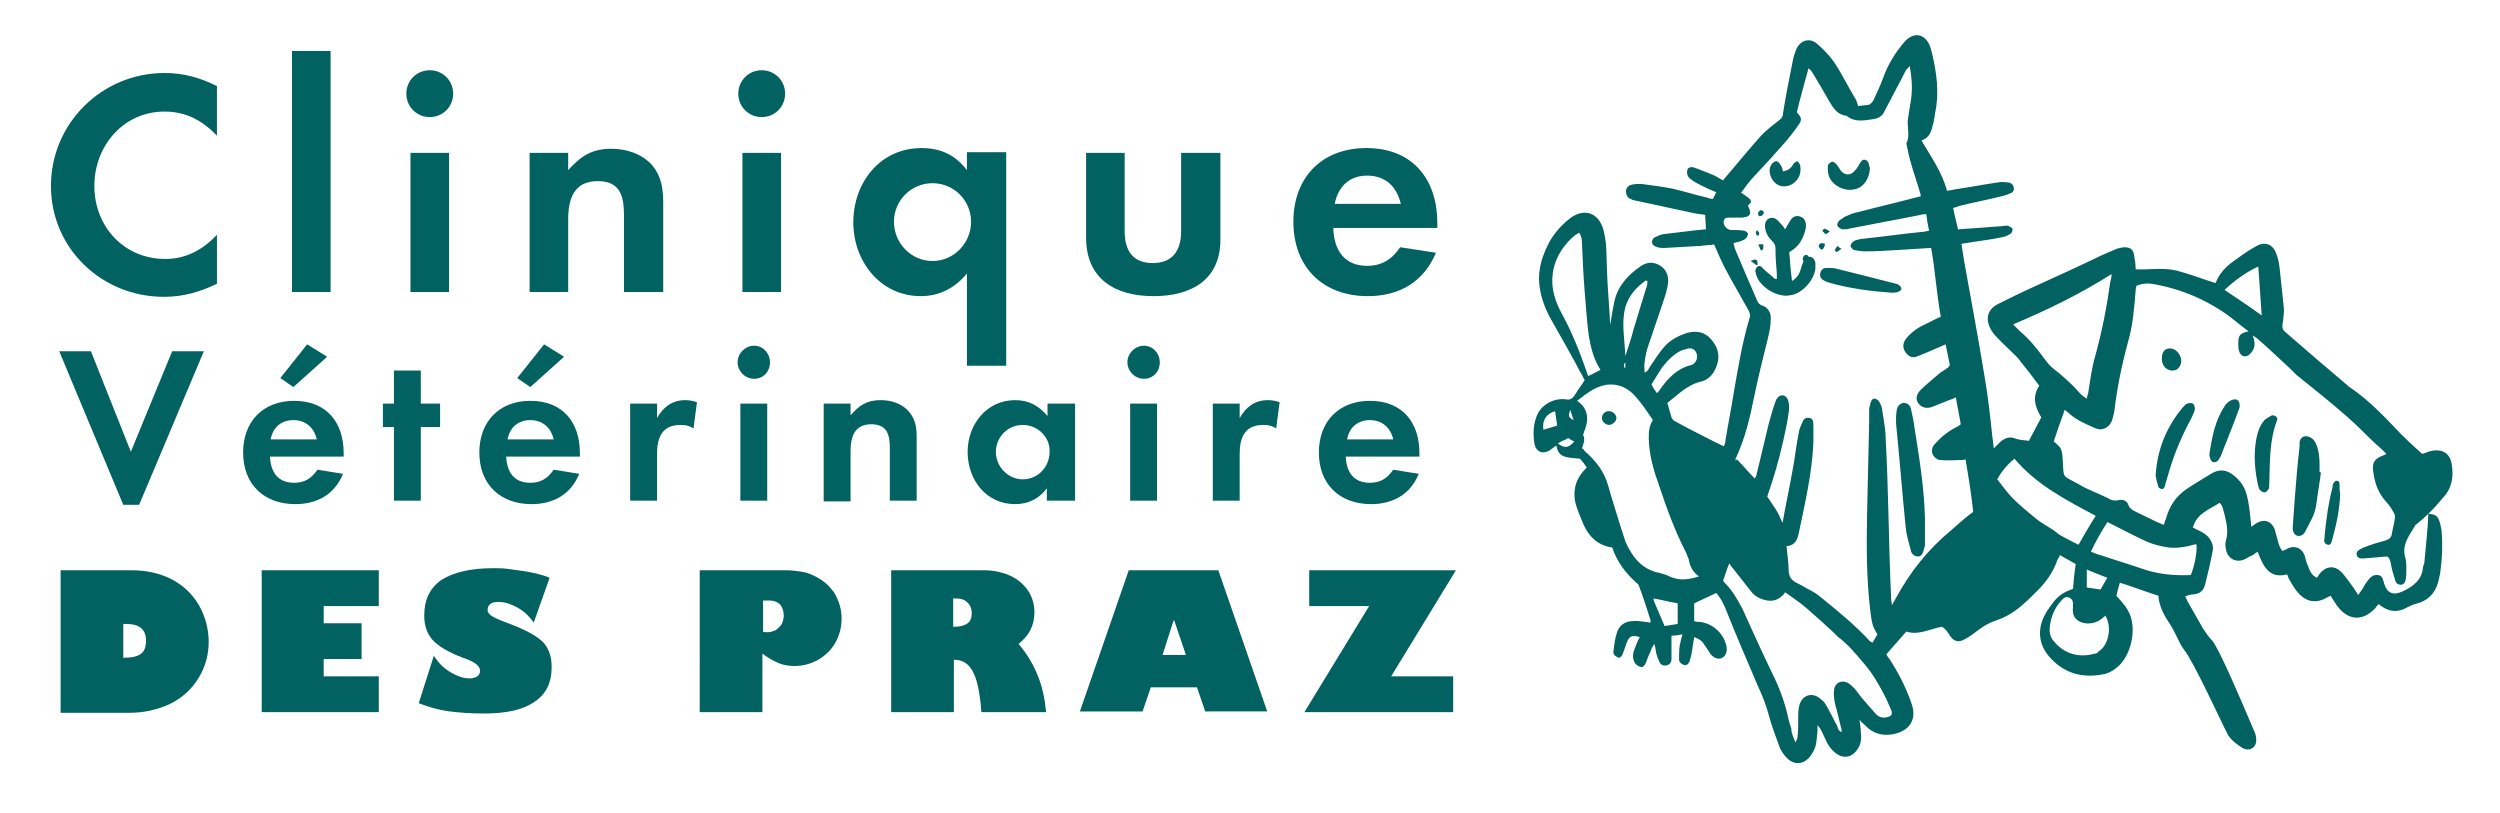 <?xml version="1.0" encoding="UTF-8"?> <svg xmlns="http://www.w3.org/2000/svg" xmlns:xlink="http://www.w3.org/1999/xlink" version="1.1" id="Calque_1" x="0px" y="0px" viewBox="0 0 363 118" style="enable-background:new 0 0 363 118;" xml:space="preserve"> <style type="text/css"> .st0{fill-rule:evenodd;clip-rule:evenodd;fill:#026161;} .st1{fill:#026161;} </style> <g> <g> <g> <path class="st0" d="M352.6,74.6c1.1,0.1,1.4,0.3,1.7,1.4c0.1,0.3,0.1,0.6,0.2,0.9c0.2,2.2,0.1,4.3-0.2,6.4 c-0.1,0.4-0.2,0.9-0.3,1.3c-0.5,1.7-1.6,2.7-3.3,3.1c-0.4,0.1-0.8,0.3-1.2,0.5c-1.2,0.7-2.4,0.7-3.6-0.1 c-0.2-0.1-0.3-0.2-0.5-0.4c-0.2,0.2-0.4,0.4-0.5,0.6c-1.9,2-4,1.8-5.6-0.4c-0.3-0.5-0.6-0.9-0.9-1.4c-0.1,0.1-0.3,0.1-0.4,0.2 c-1.5,0.9-2.9,0.8-4.1-0.4c-0.6-0.6-1-1.3-1.4-2c-0.2-0.3-0.3-0.6-0.4-0.9c-2.7,0.7-3.5-1.3-4.3-3.3c-0.3,0.2-0.5,0.4-0.7,0.5 c-0.5,0.2-0.9,0.5-1.4,0.7c-1.2,0.4-2.3-0.3-2.5-1.6c-0.1-0.4-0.1-0.8,0-1.2c0.4-1.3,0.1-2.5-0.2-3.8c-0.2-0.6-0.2-1.2-0.7-1.7 c-1.5,1-3.3,1.5-3.9,3.6c0.3,0.1,0.5,0.3,0.8,0.4c0.7,0.3,1.3,0.7,1.7,1.3c0.3,0.5,0.5,1,0.4,1.6c-0.3,1.6-0.7,3.3-1.1,4.9 c-0.2,0.9-0.7,1.4-1.7,1.5c-0.4,0-0.7,0.1-1.2,0.3c0.2,0.4,0.3,0.7,0.5,1c0.7,1.2,1.4,2.5,2.1,3.7c0.4,0.6,0.8,1.2,1.3,1.7 c1,1.1,4.5,9.4,5.1,10.8c0.3,0.7,0.6,1.4,0.9,2.1c0.2,0.4,0.4,0.9,0.4,1.4c0.1,1.2-0.9,1.9-2,1.3c-0.8-0.5-1.6-1.1-2.1-1.9 c-1-1.9-5-10.7-6.4-12.4c-0.4-0.5-0.7-1.2-1-1.8c-0.3-0.6-0.6-1.2-0.9-1.7c-0.9-1.3-1.7-2.7-1.8-4.3c-1.9-0.6-3.7-1.3-5.6-1.9 c-0.2,0.7-0.4,1.4-0.5,1.9c0.6,0.7,1.2,1.3,1.6,2c1.6,2.6,0.5,6.8-1.5,8.4c-0.6,0.5-1.3,0.9-2,1c-3,0.6-5.7-0.1-7.8-2.5 c-1.6-1.8-1.8-4-0.7-6.1c0.2-0.4,0.4-0.7,0.7-1.1c1-1.5,1.7-2.1,3.4-2.7c0.1-1.2,0.2-2.4,0.4-3.6c-0.7-0.4-1.4-0.8-2.3-1.3 c-0.1,0.3-0.3,0.5-0.4,0.8c-0.6,1.7-1.6,3.1-2.8,4.3c-0.7,0.7-1.4,1.4-2.1,2c-1.2,1.1-2.5,1.9-4,2.4c-0.9,0.3-1.6,0.7-2.3,1.2 c-0.7,0.5-1.4,1.1-2.2,1.5c-1,0.6-1.7,0.3-2.3-0.7c-0.2-0.4-0.6-0.8-1-1.1c-1.8,0.3-3.4,1.3-5.2,0.7c-1,1.1-1.9,2.2-2.9,3.3 c0.1,0.2,0.2,0.4,0.4,0.6c1.3,2,2.4,4.1,3.2,6.4c0,0.1,0.1,0.2,0.1,0.3c0.8,2.4-0.6,3.9-2.7,4.3c-1.6,0.3-3-0.1-4.1-1.3 c-0.2-0.2-0.5-0.4-0.8-0.8c0.1,0.8,0.2,1.4,0.2,2c0.1,0.8,0,1.6-0.5,2.3c-0.8,1.2-2,1.4-3.1,0.6c-0.8-0.6-1.3-1.4-1.7-2.4 c-0.3-0.6-0.5-1.2-1-1.7c0,0.3,0,0.5,0,0.8c-0.1,0.8-0.1,1.6-0.3,2.3c-0.2,0.6-0.5,1.1-0.9,1.6c-0.9,1-2.2,1.1-3.2,0.1 c-0.5-0.5-1-1.2-1.2-1.9c-0.5-1.3-1-2.7-1.4-4.1c-0.4-1.6-1-3.1-1.7-4.6c-1.5-3.5-3-7-4.4-10.5c-0.4-1.1-0.9-2.1-1.6-2.9 c-1.1,0.5-2.1,1-3.2,1.5c0,0.8,0,1.7,0,2.6c0.3,0.1,0.6,0.1,0.9,0.1c1.9,0.3,3.4,1.7,3.8,3.6c0.1,0.7-0.1,1.3-0.6,1.6 c-0.5,0.3-1.2,0.1-1.7-0.5c-0.3-0.4-0.5-0.8-0.8-1.2c-0.5-0.8-0.7-0.9-1.6-1.3c-0.1,0.8-0.3,1.7-0.4,2.5 c-0.1,0.4-0.2,0.8-0.3,1.1c-0.2,0.4-0.5,0.6-0.9,0.4c-0.3-0.1-0.6-0.4-0.6-0.7c0-0.7,0-1.4,0.1-2.1c0.1-0.5,0.2-0.9,0.4-1.6 c-0.5,0.1-1,0.2-1.6,0.2c0,0.8,0,1.5,0,2.2c0,0.4,0,0.8,0,1.2c0,0.4-0.2,0.8-0.7,0.9c-0.4,0.1-0.8,0-1-0.4 c-0.2-0.4-0.4-0.9-0.5-1.3c-0.1-0.4-0.1-0.9-0.3-1.4c-0.2,0.3-0.4,0.6-0.5,1c-0.3,0.6-0.5,1.1-0.7,1.7c-0.2,0.4-0.4,0.8-0.9,0.6 c-0.3-0.1-0.7-0.4-0.8-0.7c-0.3-0.6-0.2-1.4,0.1-2c0.2-0.5,0.4-1.1,0.7-1.6c-1.1-0.3-1.5-0.2-1.9,0.8c-0.2,0.6-0.4,1.2-0.6,1.7 c-0.1,0.2-0.3,0.5-0.5,0.5c-0.2,0-0.5-0.2-0.7-0.4c-0.1-0.1-0.2-0.4-0.1-0.7c0.1-0.9,0.2-1.7,0.5-2.6c0.3-0.9,1-1.5,2-1.6 c0.7-0.1,1.4,0,2.1,0.1c0.3,0,0.5,0.1,0.7,0.1c0-0.1,0.1-0.2,0.1-0.2c-0.5-1.6-1-3.2-1.6-4.8c-0.1-0.3-0.2-0.6-0.4-0.7 c-1.6-1.4-2.9-3.1-3.6-5.2c-2.1-0.3-3.4-1.6-4.2-3.4c-0.4-1-0.8-1.9-1.1-2.9c-0.5-2,0-3.8,1.6-5.3c-0.3-0.5-0.7-1-1-1.3 c-0.8-0.1-1.6-0.1-2.2-0.3c-0.7-0.2-1.1-0.8-1.2-1.6c-0.4,0.2-0.7,0.5-1,0.7c-1,0.6-2,0.2-2.2-1c-0.2-1.3-0.2-2.6,0.3-3.9 c0.6-1.7,2.5-2.8,4.4-2.5c0.5,0.1,0.9-0.2,1.2-0.7c0.4-0.7,0.9-1.3,1.4-2.1c-0.2-0.3-0.3-0.7-0.6-1.1c-1.3-2.5-2.7-4.9-4.1-7.4 c-1-1.7-1.7-3.5-1.9-5.5c-0.2-2.2,0.5-4.3,1.6-6.3c0.8-1.3,1.8-2.4,3-3.3c2-1.4,4-0.7,4.7,1.7c0.2,0.7,0.3,1.5,0.4,2.2 c0.1,1.7,0.1,3.5,0.2,5.2c0.1,2.1,0.3,4.2,0.4,6.5c0.2-1.3,0.4-2.4,0.6-3.4c0.5-2.3,2-3.9,3.9-5.2c0.9-0.6,1.9-0.6,2.8,0 c0.9,0.6,1.2,1.5,1.1,2.5c-0.1,0.9-0.4,1.8-0.7,2.7c-0.7,2.1-1.4,4.1-2.1,6.2c-0.3,0.8-0.5,1.7-0.6,2.6c-0.1,0.5,0,1,0,1.5 c0.5-0.2,0.6-0.6,0.8-0.9c0.7-1,1.3-2,2.1-2.9c0.9-1,2.1-1.6,3.4-2c1.3-0.3,2.4-0.1,3.3,0.9c1,1.1,1.4,2.4,0.9,3.8 c-0.4,1.2-1.1,2.1-2.3,2.4c-1.3,0.3-2.3,1-3.3,1.8c-0.5,0.4-1.1,0.9-1.6,1.3c0.2,0.7,0.4,1.4,0.6,2.1c0.1,0.2,0.2,0.4,0.4,0.5 c1.1,0.6,2.2,1.2,3.4,1.8c1.2,0.6,2.5,1.3,3.8,1.9c0.1-0.2,0.2-0.4,0.2-0.6c0.4-2.5,0.9-5,1.3-7.5c0.6-3.5,1.2-7,2.2-10.4 c0.2-0.5,0.1-0.9-0.2-1.4c-1.1-2-2.3-4-3.4-6.1c-0.5-1-1-2.1-1.5-3.3c-0.6,0.1-1.3,0.1-2,0.2c-1.7,0.1-3.5,0.2-5.2,0.3 c-0.4,0-0.9,0-1.3-0.2c-0.6-0.2-0.7-0.9-0.2-1.3c0.4-0.2,0.8-0.4,1.3-0.5c1.7-0.2,3.4-0.4,5-0.6c0.4,0,0.8-0.1,1.2-0.1 c0-0.7-0.1-1.4-0.1-2.1c-0.4-0.1-0.9-0.1-1.4-0.2c-2.9-0.6-5.9-1.3-8.8-1.9c-0.2,0-0.4-0.1-0.6-0.2c-0.5-0.2-0.7-0.6-0.7-1.1 c0-0.5,0.3-0.9,0.9-1c0.4-0.1,0.9-0.1,1.3-0.1c1.5,0.2,3.1,0.4,4.6,0.7c1.7,0.4,3.3,0.9,5,1.3c0.2,0.1,0.4,0.1,0.8,0.2 c0.2-0.3,0.3-0.6,0.5-1c-0.5-0.2-1-0.4-1.4-0.6c-0.6-0.3-1.3-0.6-1.9-1c-0.3-0.2-0.6-0.4-0.8-0.7c-0.1-0.2-0.2-0.6-0.1-0.9 c0.1-0.4,0.5-0.5,0.9-0.4c0.9,0.3,1.8,0.7,2.6,1c0.6,0.2,1.1,0.6,1.7,0.9c0.1-0.2,0.2-0.3,0.3-0.4c1.8-2.1,3.5-4.2,5.3-6.2 c0.8-0.8,1.7-1.5,2.6-2.2c0.4-0.3,0.5-0.6,0.5-1c0.4-2.5,0.9-5,1.4-7.5c0.1-0.6,0.3-1.2,0.5-1.7c0.6-1.4,2-1.8,3.1-0.8 c0.9,0.8,1.7,1.6,2.4,2.6c1.2,1.8,2.1,3.7,3.2,5.5c0.1,0.3,0.2,0.5,0.3,0.9c0.5-0.1,1.1-0.1,1.6-0.2c0.2-0.1,0.5-0.4,0.6-0.6 c0.5-1.1,1-2.1,1.4-3.2c0.7-2,1.8-3.8,3.2-5.4c1.2-1.3,2.7-1.2,3.5,0.4c0.2,0.4,0.3,0.8,0.4,1.2c0.7,2.9,1.1,5.8,0.5,8.7 c-0.1,0.7-0.2,1.4-0.4,2c-0.2,0.9-0.5,1.7-1.6,2.1c1.4,2.4,3,4.6,3.7,7.3c0.5-0.1,0.8-0.1,1.1-0.2c2.1-0.3,4.1-0.7,6.2-1 c0.5-0.1,1-0.1,1.6,0c0.4,0,0.7,0.3,0.8,0.7c0.1,0.5-0.2,0.8-0.6,0.9c-0.4,0.2-0.8,0.3-1.2,0.4c-2,0.5-4.1,0.9-6.1,1.4 c-0.3,0.1-0.5,0.2-0.9,0.3c0.2,1.1,0.5,2.1,0.7,3.1c1.4-0.1,2.8-0.2,4.2-0.3c0.8-0.1,1.7-0.1,2.5-0.2c0.2,0,0.4-0.1,0.6,0 c0.2,0.1,0.5,0.2,0.6,0.4c0.1,0.2-0.1,0.6-0.2,0.7c-0.3,0.2-0.7,0.4-1.1,0.5c-1.4,0.3-2.8,0.5-4.2,0.7c-0.6,0.1-1.2,0.2-1.9,0.3 c0.2,1.1,0.3,2.1,0.5,3.1c1,5.5,2,10.9,2.9,16.4c0.5,2.9,0.8,5.8,1.1,8.6c0.1,0.5,0.1,0.9,0.2,1.6c0.4-0.4,0.6-0.6,0.9-0.9 c0.7-0.6,1.4-0.9,2.3-0.5c0.6,0.2,1.2,0.2,1.9,0.3c0.6-1.1,1.2-2.3,1.8-3.4c-1-1.6-1.3-3.1-0.3-4.6c-0.9-1.2-1.8-2.4-2.7-3.5 c-0.4-0.6-1-1.1-1.5-1.6c-0.7-0.7-1.5-1.4-2.2-2.2c-0.3-0.3-0.6-0.8-0.8-1.2c-0.6-1.4-0.2-2.6,1.1-3.3c1.8-0.9,3.6-1.8,5.4-2.6 c3.3-1.5,6.6-3,9.9-4.6c0.7-0.3,1.4-0.6,2.1-0.9c0.4-0.1,0.8-0.2,1.1-0.2c0.9,0,1.3,0.4,1.4,1.3c0.1,0.6,0.2,1.2,0.2,1.9 c2,0.1,4-0.3,6,0.2c1.9,0.5,3.7,1.2,5.6,1.8c0.5-1.3,1.4-2.3,2.5-3.1c1.1-0.8,2.2-1.6,3.3-2.2c1.3-0.8,2.5-0.4,3,1 c0.3,0.7,0.4,1.4,0.5,2.1c0.2,1.9,0.4,3.8,0.6,5.7c0.1,0.9-0.1,1.8-0.2,2.7c0,0.4,0.1,0.6,0.3,0.8c3,2.6,6,5.2,9.1,7.8 c0.1,0.1,0.3,0.3,0.5,0.4c2.8,1.9,5.1,4.4,7.4,6.8c1,1,2,1.9,3,2.8c0.4-0.1,0.8-0.3,1.2-0.4c1.7-0.4,2.9,0.3,3.1,2 c0.3,1.8,0,3.5-1.4,4.9C353.9,73.3,353.2,74,352.6,74.6c-0.5,0.5-1.1,1-1.7,1.5c-0.2,0.1-0.3,0.3-0.4,0.5c-0.2,0.3-0.4,0.7-0.6,1 c-0.6,1-1,2-0.7,3.2c0.2,0.6,0.2,1.3,0.2,1.9c0,0.5,0,1-0.1,1.5c-0.1,0.4-0.3,0.7-0.7,0.7c-0.4,0-0.7-0.2-0.8-0.6 c-0.2-0.7-0.5-1.5-0.6-2.2c-0.1-0.6-0.2-1.1-0.6-1.3c-1.3,0.1-2.5,0.2-3.6,0.3c-0.3,0-0.7-0.1-0.8-0.5c-0.1-0.4,0.1-0.6,0.4-0.8 c0.2-0.1,0.4-0.2,0.6-0.3c1-0.4,2-0.7,3.1-1c0.6-0.2,0.9-0.4,1-1c0.1-0.7,0.3-1.3,0.4-2c0-0.2,0.1-0.6,0-0.8 c-0.3-0.6-0.7-1.3-1.2-1.8c-1.2-1.3-1.7-2.8-1.9-4.4c-0.2-1.4,0.2-1.9,1.5-2.4c0.1,0,0.2-0.1,0.4-0.2c-0.5-0.5-1-1-1.5-1.4 c-1.4-1.3-2.7-2.7-4.2-4c-2.4-2.1-4.9-4.1-7.4-6.1c-0.3-0.3-0.6-0.6-0.9-0.9c-1.6-1.5-3.2-3-4.8-4.4c-0.2-0.1-0.3-0.2-0.6-0.4 c0.1,0.4,0.2,0.6,0.2,0.8c0.2,0.7-0.1,1.4-0.6,1.9c-0.6,0.6-1.4,0.4-1.6-0.5c-0.1-0.3-0.1-0.6-0.1-1c0-1.2,0.2-1.5,1.5-1.8 c-1-0.7-1.8-1.4-2.7-2.1c-3.4-2.5-7.2-4.1-11.4-4.8c-0.8-0.1-1.5,0-2.2,0.3c0,0.2-0.1,0.4-0.1,0.6c-0.2,2.5-0.4,5.1-1.1,7.5 c-0.9,3.3-1.6,6.7-2,10.1c-0.1,0.5-0.2,1-0.4,1.5c-0.4,0.9-1.4,1.4-2.3,1c-1.4-0.6-2.8-1.2-3.9-2.2c-0.2-0.2-0.4-0.3-0.6-0.5 c-0.6,1.6-1.1,3.1-1.6,4.6c1.1,0.9,1.2,1.1,1.3,2.6c0.2,2.9-0.2,2.2,2.3,3.6c1.3,0.8,2.8,1.3,4.2,2c0.5,0.3,1,0.5,1.7,0.3 c0.5-0.1,1.1,0.1,1.3,0.6c0.2,0.7,0.7,0.9,1.3,1.2c1,0.5,1.9,0.9,2.9,1.4c0.3,0.1,0.6,0.3,1,0.4c0.1-0.4,0.2-0.7,0.3-0.9 c0.5-1.8,1.4-3.2,3-4.3c1.2-0.8,2.4-1.5,3.7-2.3c1.1-0.6,2.1-0.5,3.1,0.3c0.9,0.7,1.6,1.6,1.9,2.8c0.2,0.7,0.3,1.3,0.4,2 c0.1,0.9,0.2,1.7,0.3,2.7c0.3-0.2,0.5-0.4,0.7-0.5c1.1-0.7,2.2-0.4,2.7,0.9c0.1,0.4,0.2,0.8,0.3,1.1c0.2,0.7,0.3,1.4,0.8,2 c0.2-0.1,0.3-0.1,0.5-0.2c1.2-0.8,2.5-0.2,2.8,1.1c0.1,0.5,0.3,1,0.5,1.5c0.2,0.5,0.4,1.1,1.2,1.5c0.2-0.2,0.3-0.5,0.5-0.7 c1-1.1,2.2-1.1,3.2,0c0.6,0.7,1.1,1.4,1.6,2.1c0.2,0.3,0.4,0.6,0.7,1.1c0.3-0.4,0.5-0.7,0.7-1c0.2-0.4,0.4-0.7,0.7-1.1 c0.4-0.5,0.8-0.9,1.5-0.8c0.7,0.1,0.7,0.7,0.9,1.3c0.4,1.3,1.3,1.7,2.6,1.1c1.5-0.7,2.8-1.6,3-3.4c0-0.2,0.1-0.4,0.2-0.7 C352.2,79.5,352.5,77.1,352.6,74.6z M285.4,66.7c-0.3,0.1-0.6,0.1-0.9,0.1c-0.9,0-1.8,0.1-2.7,0c-0.5,0-1-0.4-1.2-0.9 c-0.2-0.6,0-1.1,0.4-1.5c0.9-1,1.9-1.8,3.1-2.4c0.2-0.1,0.4-0.2,0.6-0.4c-0.2-1.3-0.5-2.5-0.7-3.9c-0.4,0.2-0.7,0.3-1,0.4 c-0.8,0.3-1.7,0.7-2.5,1c-0.9,0.3-1.6,0-2-0.6c-0.4-0.6-0.2-1.3,0.4-1.9c0.8-0.8,1.7-1.5,2.5-2.2c0.4-0.4,0.9-0.6,1.4-1 c0.2-0.1,0.3-0.4,0.3-0.5c-0.2-0.9-0.4-1.9-0.6-2.9c-1.4,0.6-2.7,1.2-4,1.7c-0.7,0.3-1.2,0.2-1.7-0.4c-0.6-0.7-0.6-1.5,0.1-2.3 c0.8-0.9,1.7-1.5,2.8-2c0.7-0.3,1.3-0.7,2.1-1c-0.6-3.3-0.8-6.7-1.4-10c-1.7,0.1-3.3,0.2-4.9,0.3c-1.6,0.1-3.1,0.2-4.7,0.2 c-0.5,0-1.1-0.1-1.6-0.2c-0.2-0.1-0.5-0.4-0.5-0.6c0-0.2,0.2-0.5,0.5-0.7c0.3-0.2,0.7-0.2,1-0.3c2.9-0.3,5.7-0.7,8.6-1 c0.4,0,0.8-0.1,1.3-0.2c-0.2-0.9-0.3-1.6-0.4-2.4c-0.3,0-0.6,0-0.8,0.1c-3.5,0.7-6.9,1.3-10.4,2c-0.3,0.1-0.7,0.1-1,0.1 c-0.3-0.1-0.6-0.3-0.7-0.5c-0.1-0.3,0.1-0.6,0.3-0.8c0.2-0.2,0.5-0.3,0.7-0.5c0.7-0.3,1.3-0.6,2-0.7c2.6-0.7,5.3-1.3,7.9-2 c0.4-0.1,0.8-0.2,1.2-0.3c0-0.2-0.1-0.4-0.1-0.5c-0.4-1.4-0.9-2.8-1.3-4.2c-0.3-1-0.5-2-0.7-3c0.5-0.9,0.2-2,0.2-2.9 c0-0.1,0-0.3,0-0.4c0.2-1.1,0.3-2.1,0.5-3.2c0.2-1.5,0.1-3-0.2-4.7c-0.2,0.2-0.4,0.4-0.5,0.5c-0.4,0.7-0.7,1.4-1.1,2.1 c-0.7,1.3-1.4,2.7-2.1,4c-0.3,0.7-0.9,1-1.6,1.1c-1.4,0.2-2.7,0.5-3.9-0.5c-1.3-0.1-1.9-1.1-2.5-2.1c-0.8-1.4-1.6-2.8-2.4-4.1 c-0.1-0.2-0.3-0.4-0.6-0.7c-0.6,2.2-1.2,4.3-1.7,6.4c0.7,0.8,0.8,1.1,0.2,1.9c-0.7,1-1.4,1.9-2.2,2.8c-1.4,1.6-2.8,3.1-4.2,4.6 c-0.7,0.7-1.3,1.6-1.9,2.4c0.4,0.2,0.6,0.4,0.9,0.6c0.7,0.5,0.7,0.8,0.1,1.2c0.1,0.4,0.4,0.8,0.3,1.2c-0.1,0.5-0.7,0.5-1.1,0.6 c-0.2,0-0.5,0-0.7,0c-0.5,0-0.9,0-1.4,0c-0.3,0-0.5,0.1-0.6,0.4c-0.2,0.6,0.4,1.4,1.1,1.4c0.6,0,1.2,0,1.8,0.1 c0.2,0,0.5,0.2,0.6,0.4c0,0.2-0.1,0.5-0.3,0.7c-0.2,0.2-0.4,0.3-0.7,0.4c-0.3,0.1-0.7,0.2-1.1,0.3c0.1,0.3,0.1,0.5,0.2,0.8 c1.1,2.6,2.2,5.2,3.3,7.7c0.1,0.2,0.3,0.4,0.5,0.5c1.1,0.3,1.5,1.2,1.4,2.2c0,0.9-0.2,1.7-0.4,2.6c-0.7,2.8-1.4,5.6-2,8.5 c-0.6,3-1.3,6-2.6,8.8c-0.1,0.1-0.1,0.3-0.1,0.5c0.1-0.1,0.1-0.1,0.2-0.2c0.9,0.9,1.7,1.9,2.6,2.8c0-0.1,0.1-0.2,0.2-0.4 c0.6-2.5,1.2-5,1.8-7.5c0.3-1.1,0.6-2.2,1-3.3c0.2-0.6,0.6-0.9,1-0.9c0.4,0,0.8,0.4,0.9,1c0.1,0.5,0.1,1,0,1.6 c-0.2,1.4-0.5,2.8-0.8,4.1c-0.6,2.7-1.4,5.4-2.3,8c0.4,0.6,0.8,1.2,1.2,1.8c0.4,0.6,0.7,1.3,1,2c0.1-0.2,0.1-0.3,0.1-0.4 c0.4-2.3,0.9-4.5,1.3-6.8c0.4-2,0.6-4,1-6c0.1-0.6,0.4-1.1,0.6-1.6c0.2-0.4,0.6-0.5,1-0.4c0.4,0.1,0.5,0.5,0.5,0.9 c0,0.9,0,1.8,0,2.7c-0.2,4.4-1.2,8.7-2.1,13c-0.2,1-0.5,1.9-1.8,2c0.1,1.2,0.3,2.3,0.3,3.4c0,1,0.4,1.6,1.3,2 c0.4,0.2,0.8,0.4,1.1,0.6c0.7,0.4,1.4,0.7,2,1.2c2.6,2.1,5.2,4.2,7.5,6.7c0,0,0.1,0,0.3,0.1c0.2-0.4,0.5-0.8,0.7-1.2 c-0.7-1.1-0.8-1.6-1-3.1c-0.6-4.8-0.6-9.7-0.5-14.6c0.1-4.4,0.2-8.8,0.3-13.2c0-0.6,0-1.1,0-1.7c0-0.3,0.1-0.6,0.2-1 c0.1-0.3,0.3-0.7,0.6-0.6c0.3,0,0.6,0.3,0.7,0.5c0.2,0.4,0.4,0.8,0.4,1.2c0.2,1.4,0.5,2.8,0.5,4.2c0.2,3.6,0.3,7.2,0.4,10.9 c0.1,4.1,0.2,8.3,0.4,12.4c0,0.2,0.1,0.4,0.1,0.8c0.2-0.4,0.4-0.7,0.5-0.9c2.1-3.9,4.7-7.2,8.1-10c0.9-0.8,1.8-1.6,2.7-2.3 c0.2-0.2,0.5-0.3,0.5-0.4C286.2,71.4,285.8,69.1,285.4,66.7z M246.7,83.7c-1-0.7-1.3-1.5-1.5-2.5c-0.1-0.3-0.3-0.7-0.4-1 c-1.6-3.1-2.8-6.4-3.9-9.7c-0.8-2.2-1.4-4.3-1.5-6.7c0-1,0-1.9,0.6-2.8c-0.8-1.2-1.6-2.4-2.5-3.4c-1.1-1.3-2.6-2-4.4-1.7 c-1.6,0.3-2.8,1.3-4.1,2.3c1.2,0.8,1.6,1.9,1.4,3.2c-0.1,0.4-0.2,0.9-0.4,1.3c0,0.2-0.2,0.4-0.1,0.5c0.3,0.7,0,1.3-0.2,1.9 c0.2,0.1,0.3,0.2,0.4,0.4c1.6,1.4,2.8,2.9,3.4,5c0.5,1.8,1.1,3.6,1.6,5.3c0.3,0.9,0.6,1.9,0.9,2.8c1,2.3,2.4,4.1,5,4.6 c0.4,0.1,0.7,0.2,1,0.3C243.6,84.4,245.1,84.2,246.7,83.7z M260.7,107.8c0.2-0.4,0.3-0.6,0.3-0.8c0.1-0.9,0.1-1.8,0.1-2.7 c0-0.7,0-1.4,0.2-2c0.4-1.3,1.7-1.8,2.8-1c0.4,0.3,0.8,0.6,1,1c0.6,1,1.1,2.1,1.7,3.2c0.1,0.3,0.1,0.6,0.6,0.8 c0-0.3,0-0.5-0.1-0.7c-0.2-0.8-0.4-1.7-0.6-2.5c-0.3-0.9-0.5-1.9-0.4-2.9c0.1-1,1-1.5,1.9-1.1c0.4,0.2,0.7,0.5,1,0.8 c0.4,0.4,0.7,0.9,1.1,1.4c0.7,0.8,1.4,1.6,2.1,2.4c0.5,0.5,1.1,0.6,1.7,0.4c0.6-0.1,0.7-0.5,0.5-1c-0.2-0.5-0.5-1.1-0.7-1.6 c-0.9-1.8-1.9-3.6-3.2-5.1c-1.2-1.4-2.3-2.8-3.8-3.9c-0.2-0.2-0.4-0.4-0.6-0.6c-1.3-1.2-2.6-2.4-4-3.6c-0.9-0.8-2-1.5-3.1-2.3 c-0.1,0.1-0.2,0.3-0.3,0.4c-0.8,0.8-1.7,1-2.7,0.7c-0.8-0.2-1.5-0.6-2-1.3c-0.9-1.1-1.7-2.2-2.6-3.3c-0.2-0.2-0.3-0.4-0.5-0.7 c-0.4,0.9-0.6,1.7-0.9,2.5c0.1,0.2,0.2,0.3,0.3,0.4c1.1,1.1,1.8,2.4,2.5,3.7c1.4,3.1,2.8,6.2,4.3,9.3c1,2,1.8,4.1,2.3,6.3 c0.1,0.6,0.3,1.2,0.5,1.8C260.1,106.5,260.4,107,260.7,107.8z M306.6,39.8c-4.6,2.9-9.3,5.2-14.3,7.3c0.4,0.4,0.7,0.7,1,1 c1.3,1.1,2.4,2.4,3.4,3.8c0.4,0.5,0.8,1.1,1.3,1.5c1.4,1.1,2.8,2.3,4,3.7c0.3,0.3,0.6,0.5,1,0.8c0.1-0.4,0.1-0.6,0.2-0.8 c0.3-1.8,0.5-3.6,1-5.3c1-3.6,1.7-7.2,2.2-10.8C306.5,40.6,306.6,40.3,306.6,39.8z M304.3,74.9c-4.3-2.3-8.6-4.5-11.8-8.3 c-1.1,0.9-1.9,1.9-2.5,3c0.8,1,1.5,2,2.3,2.8c1,1,2.1,1.9,3.2,2.8c0.8,0.7,1.8,1.2,2.7,1.8c0.4,0.3,0.8,0.7,1.3,0.9 c0.7,0.4,1.5,0.8,2.3,1.2C302.6,77.7,303.4,76.3,304.3,74.9z M306,75.8c-0.9,1.4-1.7,2.8-2.4,4.3c0.5,0.2,0.9,0.4,1.4,0.5 c2,0.7,4.1,1.3,6.1,2c2.3,0.8,4.6,1,7,0.9c0.6-1.4,1-3.8,0.8-4.5c-0.4,0.1-0.8,0.2-1.2,0.3c-0.9,0.2-1.9,0.3-2.8,0.2 c-1.3-0.2-2.5-0.5-3.7-1.1C309.5,77.6,307.8,76.7,306,75.8z M232.4,53.7c-1-1.5-1.4-3.2-1.7-4.9c-0.3-2.1-0.4-4.3-0.6-6.4 c-0.2-2.4-0.3-4.8-0.4-7.2c0-0.5-0.1-1-0.4-1.4c-0.8,0.4-1.4,1-2.2,2c-1.2,1.6-1.8,3.4-1.7,5.4c0.1,1.5,0.6,2.9,1.3,4.2 c1.6,2.9,2.8,6,3.9,9.2C231.3,54.3,231.8,54,232.4,53.7z M305.7,89.4c-0.2,0.2-0.4,0.3-0.6,0.5c-0.7,0.5-1.5,0.7-2.3,0.6 c-1.3-0.2-2-1-1.8-2.4c0-0.1,0-0.3,0-0.4c0-0.4-0.1-0.7-0.5-0.9c-0.4-0.2-0.7-0.1-1,0.2c-1.2,1.2-1.8,2.7-1.9,4.4 c0,0.7,0.2,1.3,0.7,1.8c1.6,1.9,3.8,2.3,5.9,1.7c0.2,0,0.4-0.1,0.5-0.3C306.2,93.7,306.7,91,305.7,89.4z M323,42.1 c1.8,1.2,3.6,2.4,5.4,3.7c-0.2-2.5-0.3-4.7-0.5-7.1C326,39.6,324.5,40.7,323,42.1z M239.2,40.8c-0.1,0-0.2-0.1-0.2-0.1 c-1.4,1-2.5,2.2-3,3.9c-0.6,2.3-0.1,4.6,0,7.1c0.5-1.5,0.9-2.7,1.2-3.9c0.6-2,1.2-3.9,1.8-5.9C239.2,41.5,239.2,41.1,239.2,40.8z M240.6,57.1c0.2-0.2,0.3-0.4,0.4-0.5c1.2-1.7,2.5-3.1,4.6-3.6c0.1,0,0.1,0,0.2-0.1c0.5-0.3,0.7-0.9,0.6-1.4 c-0.2-0.7-0.6-1-1.3-0.9c-0.3,0.1-0.7,0.2-1,0.3c-1.2,0.6-2,1.5-2.8,2.5c-0.5,0.8-1,1.6-1.5,2.4C240,56.3,240.3,56.7,240.6,57.1z M243.6,87.6c-1.2-0.2-2.3-0.5-3.5-0.7c0,0.2,0,0.3,0.1,0.5c0.5,1.2,1,2.3,1.5,3.5c0.7-0.1,1.3-0.2,1.9-0.3 C243.6,89.5,243.6,88.6,243.6,87.6z M306,83.9c-1.1-0.4-2-0.8-3-1.2c0,1,0,1.8,0,2.6c0.7,0.1,1.3,0.2,2,0.3 C305.3,85.1,305.6,84.5,306,83.9z M226.1,61.8c-0.1-0.8-0.2-1.4-0.3-2.1c-1.3,0.4-1.9,1.3-1.7,2.7 C224.8,62.2,225.4,62,226.1,61.8z M227.7,63.6c-0.3,0.2-0.5,0.3-0.8,0.4c-0.2,0.1-0.4,0.2-0.7,0.4c1,0.7,1.5,0.7,2.4-0.3 C228.3,64,228,63.8,227.7,63.6z M228,59.5c-0.3,0.9-0.3,1.1,0.5,1.5C228.3,60.5,228.2,60.1,228,59.5z M236,52.7c0,0-0.1,0-0.1,0 c-0.1,0.2-0.1,0.4-0.1,0.5c0,0.1,0.1,0.2,0.1,0.2c0,0,0.1,0,0.1,0C236,53.2,236,53,236,52.7z"></path> </g> <g> <path class="st0" d="M259.2,33.3c0.3-0.5,0.5-0.9,0.7-1.2c0.4-0.7,1-0.9,1.6-0.6c0.6,0.2,0.8,0.9,0.7,1.6 c-0.3,1.4-0.9,2.7-2.4,3.5c0.1,1.3,0.2,2.7,0.4,4.2c0.8-0.5,1.1-1.1,1.3-1.8c0.1-0.4,0.2-0.7,0.4-1.1c0.2-0.4,0.5-0.7,1-0.6 c0.4,0.1,0.6,0.4,0.7,0.9c0,0.2,0,0.5,0,0.7c-0.1,1.6-1.7,3.5-3.3,3.9c-0.5,0.1-1,0.2-1.4,0.1c-1.4-0.2-2.5-0.9-3.4-2 c-0.3-0.4-0.5-0.9-0.6-1.4c-0.1-0.2,0.1-0.7,0.3-0.8c0.3-0.2,0.6,0,0.8,0.3c0.5,0.5,1.1,0.9,1.6,1.4c0.1,0.1,0.2,0.1,0.4,0.1 c0-0.3,0-0.5,0-0.7c-0.1-1.2-0.2-2.5-0.2-3.7c0-0.4-0.1-0.7-0.4-1c-0.6-0.6-1-1.2-1.1-2c-0.1-0.6,0.1-1.2,0.6-1.4 c0.5-0.2,1,0,1.4,0.5C258.6,32.5,258.9,32.8,259.2,33.3z"></path> </g> <g> <path class="st0" d="M279.5,75.2c0,1.3,0,2.7,0,4c0,0.1-0.1,0.3-0.1,0.4c-0.2,0.8-0.4,1.2-0.9,1.2c-0.7,0-1-0.5-1.1-1.1 c-0.3-1.1-0.6-2.1-0.7-3.2c-0.5-5-0.9-10.1-1.4-15.1c0-0.6,0-1.2,0.1-1.8c0.1-0.7,0.5-1,1-1.1c0.5,0,1,0.3,1.1,1 c0.2,0.9,0.4,1.8,0.5,2.7C278.7,66.6,279.4,70.9,279.5,75.2z"></path> </g> <g> <path class="st0" d="M276.1,42c-0.4,0.5-0.9,0.5-1.4,0.5c-3-0.2-6-0.6-8.9-1.4c-0.3-0.1-0.7-0.2-1-0.4c-0.4-0.2-0.6-0.6-0.5-1 c0.1-0.5,0.4-0.8,0.9-0.8c0.5,0,1,0,1.4,0.1c2.8,0.7,5.6,1.4,8.3,2.1C275.5,41.2,276,41.4,276.1,42z"></path> </g> <g> <path class="st0" d="M271.5,24.6c-0.1,1.3-0.9,2.7-2.3,2.9c-1.4,0.3-3-0.5-3.6-1.8c-0.2-0.5-0.2-1.1-0.2-1.6 c0-0.2,0.4-0.6,0.6-0.6c0.2-0.1,0.5,0.2,0.7,0.4c0.2,0.3,0.4,0.6,0.6,0.9c0.6,0.7,1.4,0.7,2,0c0.3-0.3,0.5-0.6,0.7-1 c0.2-0.3,0.4-0.7,0.8-0.6c0.4,0.1,0.6,0.5,0.6,0.9C271.5,24.2,271.5,24.3,271.5,24.6z"></path> </g> <g> <path class="st0" d="M258.9,24.9c0.8-0.2,1.2-0.5,1.5-1.1c0.1-0.2,0.4-0.3,0.6-0.4c0.1,0.2,0.4,0.4,0.4,0.7 c0.2,1.3-0.4,2.3-1.5,2.8c-0.8,0.3-1.7,0.2-2.3-0.5c-0.6-0.6-0.9-1.8-0.4-2.5c0.1-0.2,0.5-0.5,0.7-0.5c0.2,0,0.5,0.3,0.6,0.5 C258.7,24.1,258.8,24.5,258.9,24.9z"></path> </g> <g> <path class="st0" d="M262.2,38.2c-0.4-0.2-0.5-0.5-0.4-0.8c0.1-0.2,0.2-0.4,0.4-0.4c0.1,0,0.4,0.1,0.4,0.3c0.1,0.1,0.1,0.4,0,0.5 C262.5,38,262.3,38.1,262.2,38.2z"></path> </g> <g> <path class="st0" d="M265,35.4c-0.1,0.6-0.4,1-0.6,0.8c-0.2-0.1-0.4-0.5-0.3-0.6C264.3,35.2,264.6,35.3,265,35.4z"></path> </g> <g> <path class="st0" d="M255.4,31.4c-0.3-0.5,0-0.8,0.3-0.9c0.1,0,0.4,0.2,0.4,0.3C256.1,31.2,255.8,31.4,255.4,31.4z"></path> </g> <g> <path class="st0" d="M255.3,35.5c0.3,0,0.6-0.1,0.7,0c0.1,0.1,0,0.5,0,0.7c-0.1,0.1-0.2,0.1-0.3,0.2 C255.6,36.2,255.5,35.9,255.3,35.5z"></path> </g> <g> <path class="st0" d="M267.4,36.1c-0.3,0.2-0.5,0.4-0.7,0.5c0,0-0.3-0.2-0.3-0.3c0.1-0.2,0.3-0.4,0.4-0.6 C267,35.9,267.1,36,267.4,36.1z"></path> </g> <g> <path class="st0" d="M265.7,33.6c-0.3,0.2-0.5,0.4-0.6,0.4c-0.2-0.1-0.3-0.3-0.5-0.5c0.1-0.1,0.2-0.3,0.3-0.3 C265.2,33.3,265.4,33.4,265.7,33.6z"></path> </g> <g> <path class="st0" d="M255,38.5c-0.2-0.2-0.5-0.4-0.8-0.6c0.4-0.2,0.7-0.3,0.9-0.1c0.1,0.1,0.1,0.4,0.1,0.6 C255.2,38.4,255.1,38.5,255,38.5z"></path> </g> <g> <path class="st0" d="M255.1,33.4c0.4,0.4,0.4,0.4,0.2,0.9C255,34.1,254.8,33.9,255.1,33.4z"></path> </g> <g> <path class="st0" d="M337,68.6c-0.2,1.6-0.5,3.2-0.7,4.8c-0.2,1.4-1,2.6-1.6,3.8c-0.2,0.4-0.6,0.7-1.1,0.6 c-0.4-0.1-0.7-0.5-0.7-1.2c0.1-1.4,0.2-2.8,0.3-4.2c0.2-2.5,0.4-5.1,0.7-7.6c0-0.2,0-0.4,0-0.6c0.1-0.7,0.7-1,1.3-0.8 c0.6,0.2,0.9,0.6,1.1,1.1c0.4,0.9,0.5,1.9,0.5,3c0,0.3,0,0.7,0,1C336.9,68.6,336.9,68.6,337,68.6z"></path> </g> <g> <path class="st0" d="M313,69.1c0.2-3.7,1.5-7,3.9-9.9c0.2-0.2,0.4-0.5,0.7-0.6c0.2-0.1,0.6-0.1,0.8,0c0.2,0.1,0.3,0.5,0.3,0.8 c-0.1,0.4-0.3,0.9-0.5,1.3c-1.3,2.4-2.4,4.9-3.2,7.6c-0.2,0.6-0.3,1.1-0.5,1.7c-0.1,0.2-0.1,0.5-0.2,0.7 c-0.1,0.2-0.3,0.4-0.4,0.3c-0.2,0-0.5-0.2-0.5-0.3C313.2,70.1,313.1,69.6,313,69.1z"></path> </g> <g> <path class="st0" d="M329.9,60.3c0.6,0,0.9,0.4,0.7,0.8c-1.1,2.9-1,6-1.1,9.1c0,0.3,0,0.6-0.1,0.8c-0.1,0.2-0.4,0.5-0.6,0.5 c-0.2,0-0.5-0.2-0.7-0.4c-0.1-0.1-0.1-0.3-0.2-0.5c-0.5-2.2-0.7-4.5-0.3-6.8c0.2-1,0.5-2,1.2-2.8 C329.3,60.6,329.7,60.4,329.9,60.3z"></path> </g> <g> <path class="st0" d="M320.8,65.9c0.4-2.4,0.8-4.8,2.2-6.9c0.2-0.4,0.6-0.7,1-0.9c0.2-0.1,0.7-0.2,0.9,0c0.2,0.1,0.3,0.5,0.3,0.8 c0,0.1,0,0.3-0.1,0.5c-0.8,2.2-1.7,4.4-2.6,6.7c0,0.1-0.1,0.2-0.2,0.4c-0.2,0.4-0.5,0.7-1,0.6C320.9,66.8,320.8,66.3,320.8,65.9z "></path> </g> <g> <path class="st0" d="M339.8,71.7c-0.1,2.5-0.6,4.6-1.2,6.8c-0.1,0.3-0.2,0.7-0.6,0.6c-0.4-0.1-0.6-0.4-0.5-0.8 c0.1-1.4,0.3-2.9,0.5-4.3c0.2-1.1,0.4-2.2,0.7-3.3c0-0.2,0-0.3,0.1-0.5c0.1-0.2,0.3-0.4,0.5-0.4c0.2,0,0.4,0.2,0.4,0.4 C339.7,70.9,339.7,71.4,339.8,71.7z"></path> </g> <g> <path class="st0" d="M313.9,52.1c0-0.9,0.3-1.4,1-1.5c0.7-0.1,1.4,0.4,1.7,1.2c0.3,0.8,0,1.5-0.6,1.9 C314.9,54.1,313.9,53.3,313.9,52.1z"></path> </g> <g> <path class="st0" d="M233.7,61.7c-0.6,0-1.1-0.5-1.1-1c0-0.5,0.4-1,1-1c0.6,0,1.1,0.5,1.1,1C234.7,61.2,234.2,61.6,233.7,61.7z"></path> </g> </g> <g> <g> <path class="st1" d="M23.8,43.1c-9,0-16.4-7-16.4-16.1c0-9.1,7.4-16.4,16.5-16.4c2.8,0,5.2,0.7,7.6,1.9v7.2 c-2.1-2.2-4.5-3.5-7.6-3.5c-6,0-10.2,5-10.2,10.8c0,5.9,4.3,10.6,10.3,10.6c3,0,5.4-1.3,7.5-3.5v7.1C29,42.4,26.6,43.1,23.8,43.1 z"></path> <path class="st1" d="M42.4,42.4v-35h5.6v35H42.4z"></path> <path class="st1" d="M62.4,17c-1.9,0-3.4-1.5-3.4-3.4c0-1.9,1.5-3.4,3.4-3.4c1.9,0,3.4,1.5,3.4,3.4C65.8,15.5,64.3,17,62.4,17z M59.6,42.4V22.2h5.6v20.2H59.6z"></path> <path class="st1" d="M90.6,42.4V31.2c0-2.8-0.6-4.9-3.8-4.9c-3.5,0-4.3,2.6-4.3,5.6v10.5h-5.6V22.2h5.6v2.5 c1.9-2.1,3.5-3.1,6.3-3.1c2.1,0,4.4,0.7,5.9,2.4c1.4,1.7,1.6,3.5,1.6,5.6v12.8H90.6z"></path> <path class="st1" d="M110.6,17c-1.9,0-3.4-1.5-3.4-3.4c0-1.9,1.5-3.4,3.4-3.4c1.9,0,3.4,1.5,3.4,3.4C114,15.5,112.5,17,110.6,17z M107.8,42.4V22.2h5.6v20.2H107.8z"></path> <path class="st1" d="M140.4,53.2V39.7c-1.7,2.1-4,3.3-6.7,3.3c-5.9,0-9.8-5.1-9.8-10.7c0-5.8,3.9-10.8,9.9-10.8 c2.8,0,4.9,1,6.6,3.2v-2.6h5.7v31H140.4z M135.4,26.6c-3.1,0-5.6,2.5-5.6,5.6c0,3.1,2.5,5.7,5.6,5.7c3.1,0,5.6-2.6,5.6-5.7 C141,29.1,138.5,26.6,135.4,26.6z"></path> <path class="st1" d="M167.5,43c-5.6,0-9.8-2.5-9.8-8.5V22.2h5.6v11.4c0,2.8,1.2,4.6,4.1,4.6c2.9,0,4.1-1.9,4.1-4.6V22.2h5.7v12.4 C177.3,40.6,173,43,167.5,43z"></path> <path class="st1" d="M193.6,33.2c0.1,3.1,1.6,5.4,4.9,5.4c2.1,0,3.6-0.9,4.8-2.7l5.2,0.8c-1.8,4.3-5.4,6.3-9.9,6.3 c-6.5,0-10.8-4.2-10.8-10.8c0-6.4,4.1-10.7,10.6-10.7c6.7,0,10.3,4.5,10.3,10.9v0.7H193.6z M198.5,25.5c-2.6,0-4.2,1.6-4.7,4.1 h9.6C202.8,27.1,201.2,25.5,198.5,25.5z"></path> <path class="st1" d="M20.2,73.3h-2.3L8.6,51h4.6l5.8,14.6L25,51h4.6L20.2,73.3z"></path> <path class="st1" d="M39.2,66.3c0.1,2.2,1.1,3.8,3.5,3.8c1.5,0,2.5-0.6,3.4-1.9l3.7,0.6c-1.2,3-3.8,4.4-6.9,4.4 c-4.6,0-7.6-2.9-7.6-7.5c0-4.5,2.9-7.5,7.4-7.5c4.7,0,7.2,3.1,7.2,7.6v0.5H39.2z M42.6,61c-1.8,0-3,1.1-3.3,2.8H46 C45.6,62.1,44.4,61,42.6,61z M42.6,56.2l-1.9-1.3l3.9-4.9l2.9,1.8L42.6,56.2z"></path> <path class="st1" d="M61.1,62v10.7h-3.9V62h-1.6v-3.4h1.6v-4.8h3.9v4.8h2.8V62H61.1z"></path> <path class="st1" d="M73.5,66.3c0.1,2.2,1.1,3.8,3.5,3.8c1.5,0,2.5-0.6,3.4-1.9l3.7,0.6c-1.2,3-3.8,4.4-6.9,4.4 c-4.6,0-7.6-2.9-7.6-7.5c0-4.5,2.9-7.5,7.4-7.5c4.7,0,7.2,3.1,7.2,7.6v0.5H73.5z M77,61c-1.8,0-3,1.1-3.3,2.8h6.7 C80,62.1,78.8,61,77,61z M77,56.2l-1.9-1.3l3.9-4.9l2.9,1.8L77,56.2z"></path> <path class="st1" d="M100.7,62.2c-0.7-0.4-1.1-0.5-1.9-0.5c-2.7,0-3.4,1.9-3.4,4.2v6.8h-3.9V58.6h3.9v2.1 c0.9-1.6,2.2-2.6,4.1-2.6c0.6,0,1.1,0.1,1.7,0.3L100.7,62.2z"></path> <path class="st1" d="M109.5,55c-1.3,0-2.4-1.1-2.4-2.4c0-1.3,1.1-2.4,2.4-2.4c1.3,0,2.3,1.1,2.3,2.4C111.8,54,110.8,55,109.5,55z M107.5,72.8V58.6h3.9v14.1H107.5z"></path> <path class="st1" d="M129.2,72.8v-7.8c0-1.9-0.4-3.4-2.7-3.4c-2.4,0-3,1.8-3,3.9v7.3h-3.9V58.6h3.9v1.7c1.3-1.5,2.4-2.2,4.4-2.2 c1.5,0,3.1,0.5,4.1,1.7c1,1.2,1.1,2.4,1.1,3.9v9H129.2z"></path> <path class="st1" d="M152,72.8v-1.9c-1.1,1.5-2.7,2.3-4.6,2.3c-4.2,0-6.9-3.5-6.9-7.6c0-3.9,2.7-7.5,6.9-7.5c2,0,3.4,0.8,4.7,2.3 v-1.8h4v14.1H152z M148.5,61.7c-2.2,0-3.9,1.8-3.9,3.9c0,2.2,1.8,4,3.9,4c2.2,0,3.9-1.8,3.9-4C152.5,63.5,150.7,61.7,148.5,61.7z "></path> <path class="st1" d="M166.1,55c-1.3,0-2.4-1.1-2.4-2.4c0-1.3,1.1-2.4,2.4-2.4c1.3,0,2.3,1.1,2.3,2.4C168.4,54,167.4,55,166.1,55z M164.1,72.8V58.6h3.9v14.1H164.1z"></path> <path class="st1" d="M185.3,62.2c-0.7-0.4-1.1-0.5-1.9-0.5c-2.7,0-3.4,1.9-3.4,4.2v6.8h-3.9V58.6h3.9v2.1 c0.9-1.6,2.2-2.6,4.1-2.6c0.6,0,1.1,0.1,1.7,0.3L185.3,62.2z"></path> <path class="st1" d="M195.4,66.3c0.1,2.2,1.1,3.8,3.5,3.8c1.5,0,2.5-0.6,3.4-1.9l3.7,0.6c-1.2,3-3.8,4.4-6.9,4.4 c-4.6,0-7.6-2.9-7.6-7.5c0-4.5,2.9-7.5,7.4-7.5c4.7,0,7.2,3.1,7.2,7.6v0.5H195.4z M198.9,61c-1.8,0-3,1.1-3.3,2.8h6.7 C201.9,62.1,200.7,61,198.9,61z"></path> </g> <g> <path class="st1" d="M19,82.8c2.2,0,4.1,0.4,5.9,1.3c1.7,0.9,3,2.1,4,3.8c0.9,1.6,1.4,3.4,1.4,5.3c0,1.9-0.5,3.7-1.5,5.3 c-1,1.6-2.3,2.8-4.1,3.7c-1.7,0.8-3.7,1.3-5.9,1.3H8.8V82.8H19z M17.9,95.5h0.2c1.1,0,1.9-0.2,2.4-0.6c0.5-0.4,0.7-1,0.7-1.9 c0-0.8-0.2-1.3-0.7-1.8c-0.5-0.4-1.2-0.6-2.1-0.6h-0.5V95.5z"></path> <path class="st1" d="M55,82.8V88h-8v2.5h5.5v5.2H47v2.5h8v5.2H38V82.8H55z"></path> <path class="st1" d="M71.6,82.5c0.7,0,1.4,0,2.1,0.1c0.7,0.1,1.5,0.2,2.2,0.3c0.8,0.1,1.5,0.3,2.1,0.4c0.6,0.2,1.2,0.3,1.8,0.6 l-2.3,6.5c-0.7-1-1.5-1.7-2.4-2.2c-0.9-0.5-1.8-0.8-2.7-0.8c-0.6,0-1,0.1-1.2,0.3c-0.3,0.2-0.4,0.5-0.4,0.9 c0,0.3,0.2,0.6,0.7,0.9c0.5,0.3,1.2,0.6,2.3,1c2.7,1,4.4,2,5.2,2.9c0.8,1,1.1,2.1,1.1,3.5c0,2.2-0.8,3.9-2.5,5 c-1.7,1.2-4.1,1.7-7.4,1.7c-1.7,0-3.3-0.1-4.9-0.3c-1.5-0.2-3-0.6-4.5-1.2l2.2-6.9c0.6,1,1.4,1.8,2.4,2.4c1,0.6,1.9,0.9,2.8,0.9 c0.4,0,0.8-0.1,1.1-0.3c0.3-0.2,0.4-0.5,0.4-0.8c0-0.4-0.2-0.7-0.6-1c-0.4-0.3-1-0.6-1.9-0.9c-2.1-0.8-3.6-1.7-4.4-2.6 c-0.8-0.9-1.2-2.1-1.2-3.5c0-2.3,0.8-4,2.5-5.2C65.9,83.1,68.3,82.5,71.6,82.5z"></path> <path class="st1" d="M122.2,89.8c0,1.3-0.3,2.4-0.9,3.5c-0.6,1.1-1.5,1.9-2.5,2.5c-1.1,0.6-2.2,0.9-3.4,0.9 c-0.8,0-1.6-0.1-2.3-0.4c-0.7-0.3-1.5-0.7-2.4-1.4v8.5h-9.1V82.8h12.6c0.7,0,1.5,0.1,2.1,0.2c0.7,0.1,1.3,0.3,1.9,0.6 c0.6,0.3,1.1,0.6,1.6,1c0.5,0.4,0.9,0.9,1.3,1.4C121.8,87.2,122.2,88.4,122.2,89.8z M110.7,91.7c0.3,0.1,0.5,0.1,0.8,0.1 c0.3,0,0.6-0.1,0.9-0.2c0.3-0.1,0.5-0.3,0.7-0.5c0.2-0.2,0.4-0.4,0.5-0.7c0.1-0.3,0.2-0.6,0.2-1c0-0.7-0.2-1.2-0.5-1.6 c-0.4-0.4-0.9-0.6-1.5-0.6h-1V91.7z"></path> <path class="st1" d="M142.8,82.8c1.5,0,2.8,0.3,3.9,0.8c1.1,0.5,2,1.3,2.6,2.2c0.6,0.9,0.9,2,0.9,3.1c0,1-0.2,1.8-0.6,2.6 c-0.4,0.8-1,1.4-1.7,2c1.1,1.3,2,2.7,2.7,4.4c0.7,1.6,1.1,3.5,1.3,5.5h-9.4c-0.2-2.7-0.6-4.7-1.2-5.8c-0.6-1.2-1.5-1.8-2.7-1.8 h-0.1v7.6h-9.1V82.8H142.8z M138.4,91h0.2c0.9,0,1.5-0.2,1.9-0.5c0.4-0.3,0.6-0.8,0.6-1.5c0-0.6-0.2-1.1-0.6-1.5 c-0.4-0.4-0.9-0.6-1.6-0.6h-0.5V91z"></path> <path class="st1" d="M176.9,82.8l7.1,20.5H175l-1.2-3.5h-6.7l-1.2,3.5h-9.1l7.1-20.5H176.9z M168.8,95.1h3.4l-1.7-5h-0.1 L168.8,95.1z"></path> <path class="st1" d="M211.4,82.8L202,98.2h9v5.2h-21.6l9.4-15.4h-8.7v-5.2H211.4z"></path> </g> </g> </g> </svg> 